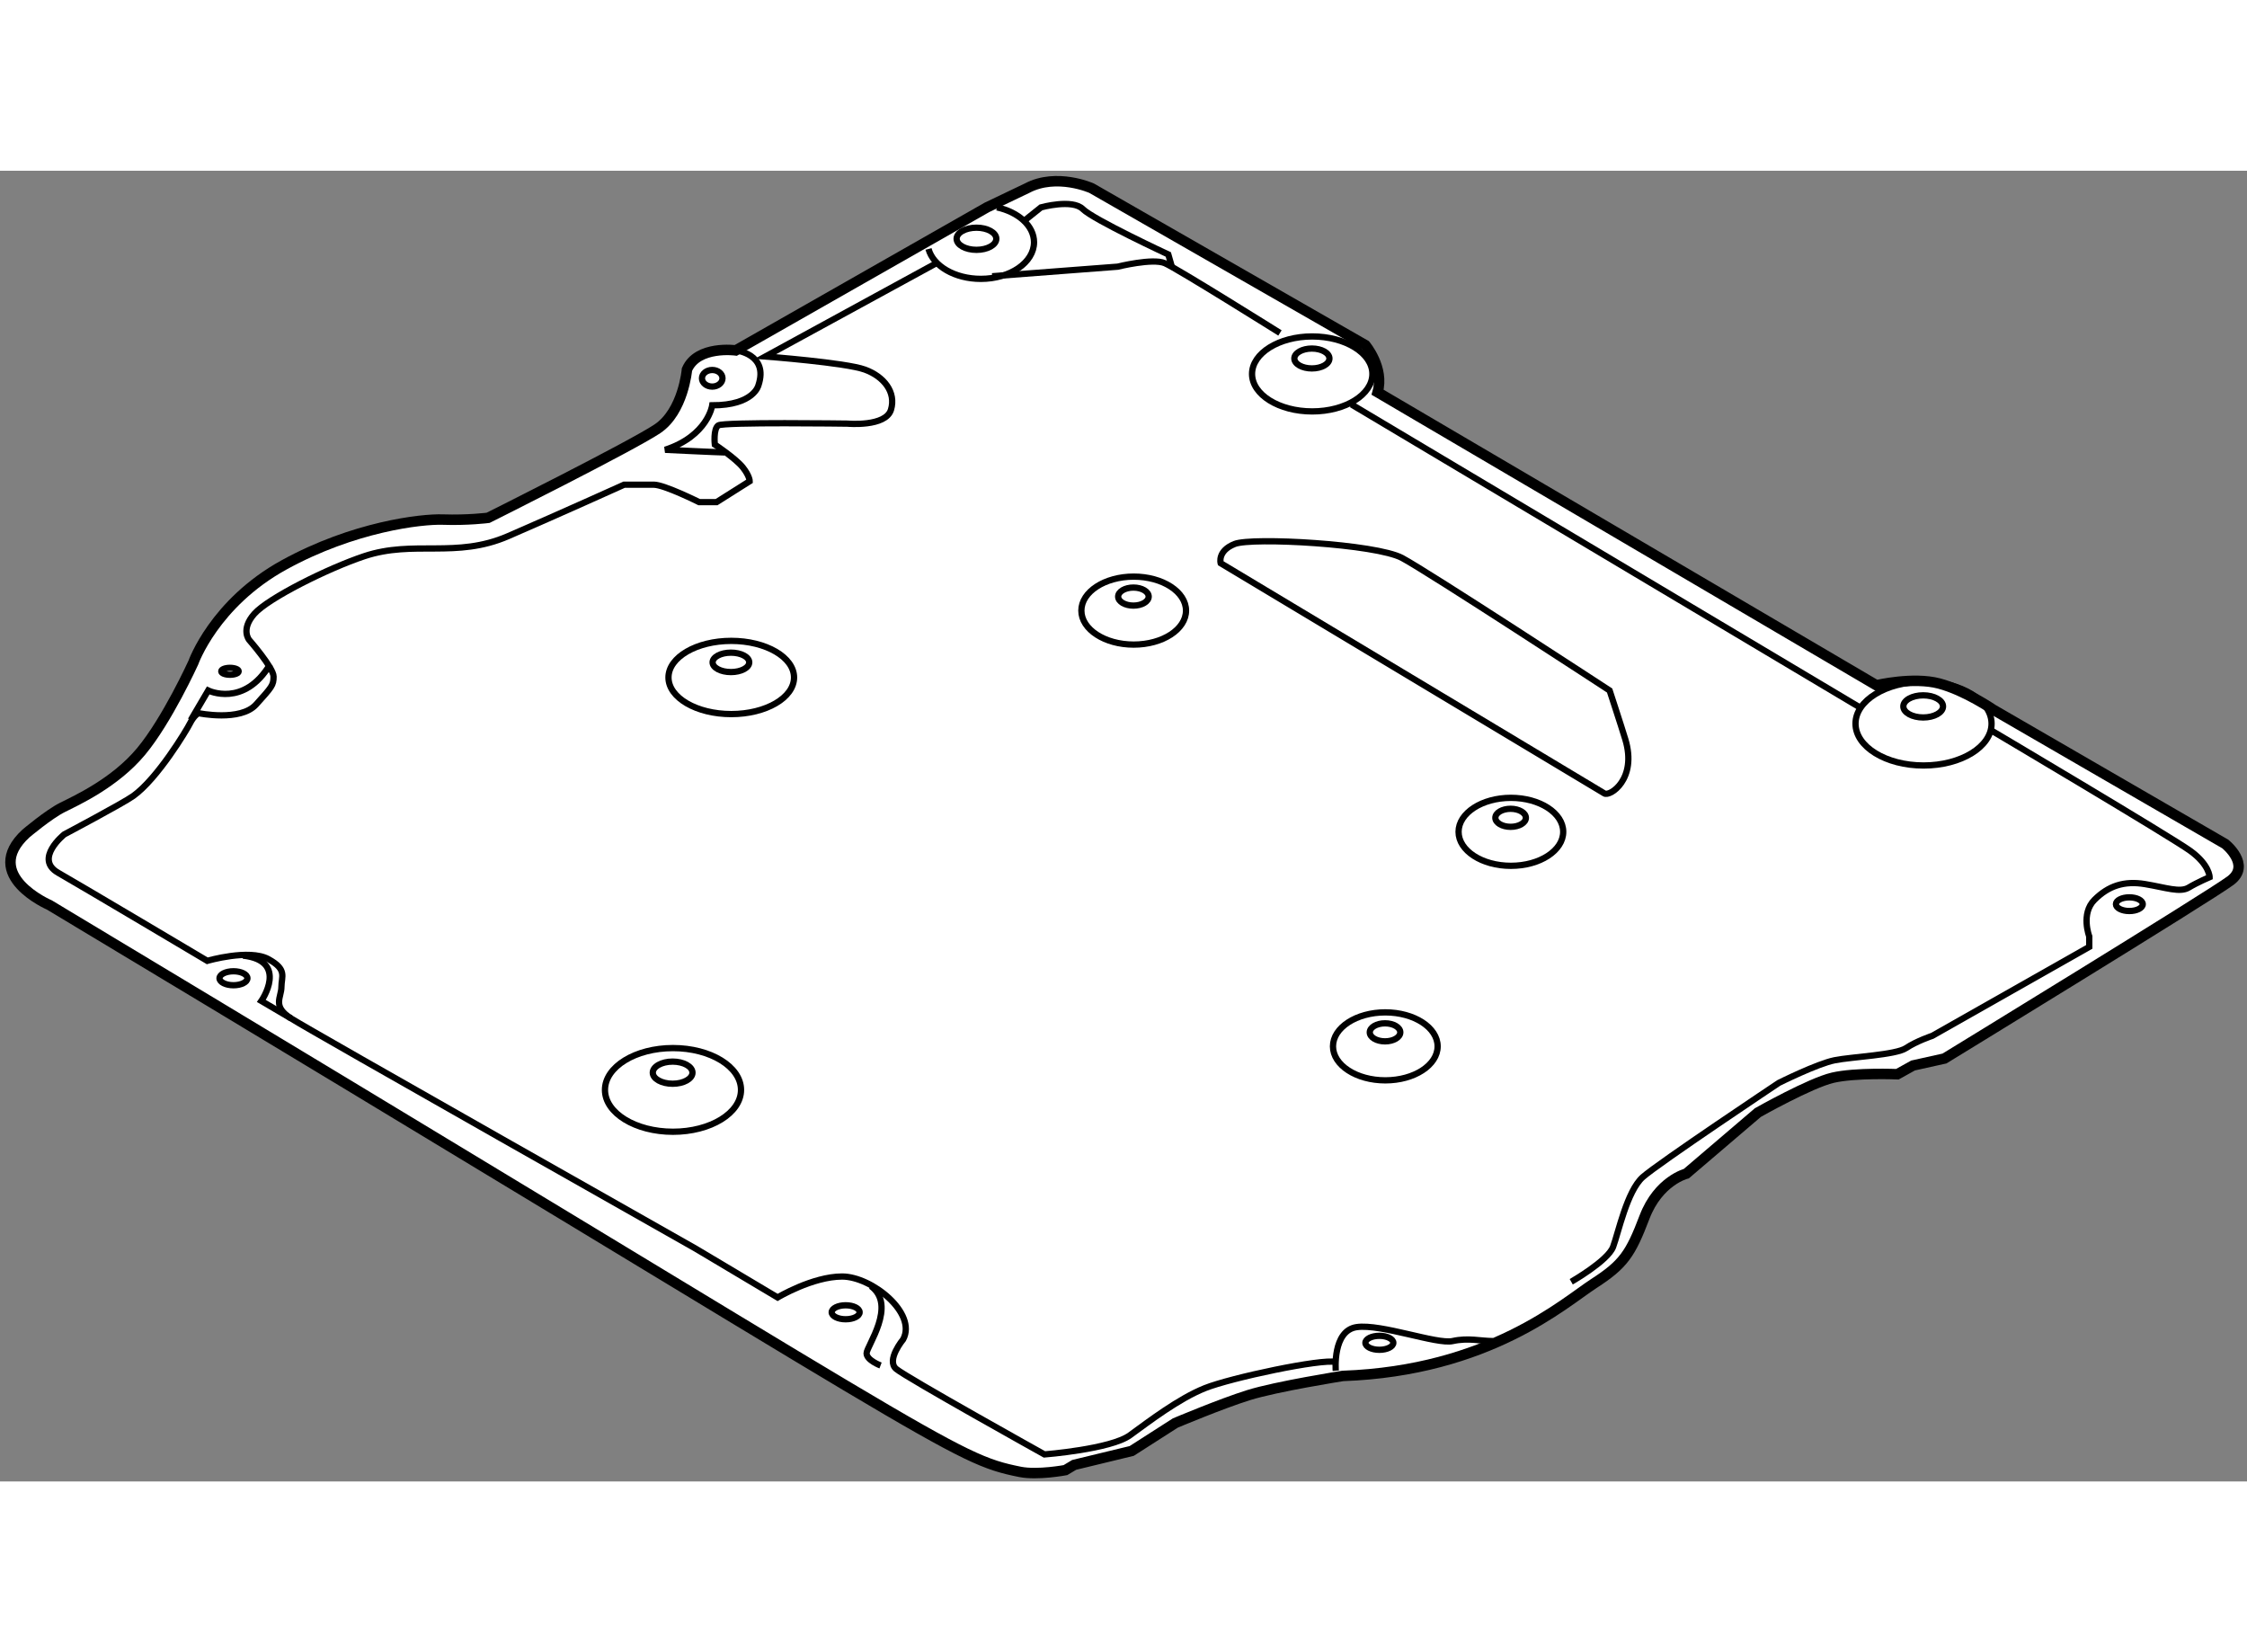 <?xml version="1.0" encoding="utf-8"?>
<!-- Generator: Adobe Illustrator 15.1.0, SVG Export Plug-In . SVG Version: 6.00 Build 0)  -->
<!DOCTYPE svg PUBLIC "-//W3C//DTD SVG 1.1//EN" "http://www.w3.org/Graphics/SVG/1.1/DTD/svg11.dtd">
<svg version="1.1" xmlns="http://www.w3.org/2000/svg" xmlns:xlink="http://www.w3.org/1999/xlink" x="0px" y="0px" width="244.8px"
	 height="180px" viewBox="22.595 101.833 107.36 62.625" enable-background="new 0 0 244.8 180" xml:space="preserve">
	
<rect x="22.595" y="101.833" width="107.36" height="62.625" fill="#808080" stroke="none"/>
	
<g><path fill="#FFFFFF" stroke="#000000" stroke-width="0.5" d="M45.917,118.416c0,0,6.833-3.416,8.083-4.25s1.417-2.833,1.417-2.833
				c0.5-1.167,2.333-0.917,2.333-0.917l12-6.833l1.917-0.917c1.417-0.75,3.083,0,3.083,0l13.083,7.5c0,0,0.916,1.083,0.583,2.25
				l23.833,14c0,0,1.75-0.416,3-0.083s2.583,1.25,2.583,1.25L128.917,134c0,0,1.25,1,0.25,1.75s-13.667,8.5-13.667,8.5l-1.5,0.333
				L113.25,145c0,0-2-0.084-3.083,0.166s-3.583,1.667-3.583,1.667l-3.417,2.917c0,0-1.333,0.333-2,2.083s-1,2.251-2.417,3.167
				s-5,4.166-12,4.416c0,0-3.167,0.5-4.5,0.917s-3.5,1.333-3.5,1.333L76.667,163l-2.75,0.666l-0.417,0.25
				c0,0-1.333,0.251-2.167,0.084c-3.276-0.656-3.387-1.26-46.375-27.084c0,0-3.292-1.416-1.125-3.416c0,0,1.083-0.916,1.75-1.25
				s2.5-1.167,3.75-2.667s2.5-4.25,2.5-4.25s1-2.834,4.333-4.667s6.57-2.2,7.583-2.166C44.958,118.541,45.917,118.416,45.917,118.416
				z"></path><ellipse fill="none" stroke="#000000" stroke-width="0.3" cx="54.733" cy="144.926" rx="0.948" ry="0.529"></ellipse><ellipse fill="none" stroke="#000000" stroke-width="0.3" cx="54.75" cy="145.75" rx="3.25" ry="1.999"></ellipse><ellipse fill="none" stroke="#000000" stroke-width="0.3" cx="114.483" cy="127.426" rx="0.948" ry="0.529"></ellipse><ellipse fill="none" stroke="#000000" stroke-width="0.3" cx="114.5" cy="128.25" rx="3.25" ry="1.999"></ellipse><ellipse fill="none" stroke="#000000" stroke-width="0.3" cx="85.276" cy="110.803" rx="0.838" ry="0.475"></ellipse><ellipse fill="none" stroke="#000000" stroke-width="0.3" cx="85.292" cy="111.541" rx="2.875" ry="1.791"></ellipse><ellipse fill="none" stroke="#000000" stroke-width="0.3" cx="69.25" cy="105.083" rx="0.948" ry="0.529"></ellipse><ellipse fill="none" stroke="#000000" stroke-width="0.3" cx="56.625" cy="111.749" rx="0.49" ry="0.397"></ellipse><path fill="none" stroke="#000000" stroke-width="0.3" d="M70.229,103.582c1.027,0.225,1.771,0.886,1.771,1.668
				c0,0.966-1.139,1.749-2.542,1.749c-1.244,0-2.28-0.615-2.499-1.429"></path><ellipse fill="none" stroke="#000000" stroke-width="0.3" cx="57.518" cy="125.322" rx="0.875" ry="0.464"></ellipse><ellipse fill="none" stroke="#000000" stroke-width="0.3" cx="57.534" cy="126.044" rx="3" ry="1.749"></ellipse><ellipse fill="none" stroke="#000000" stroke-width="0.3" cx="94.771" cy="132.749" rx="0.729" ry="0.431"></ellipse><ellipse fill="none" stroke="#000000" stroke-width="0.3" cx="94.784" cy="133.419" rx="2.5" ry="1.624"></ellipse><ellipse fill="none" stroke="#000000" stroke-width="0.3" cx="88.771" cy="142.999" rx="0.729" ry="0.431"></ellipse><ellipse fill="none" stroke="#000000" stroke-width="0.3" cx="88.784" cy="143.669" rx="2.5" ry="1.624"></ellipse><ellipse fill="none" stroke="#000000" stroke-width="0.3" cx="76.749" cy="122.179" rx="0.729" ry="0.431"></ellipse><ellipse fill="none" stroke="#000000" stroke-width="0.3" cx="76.762" cy="122.849" rx="2.5" ry="1.624"></ellipse><path fill="none" stroke="#000000" stroke-width="0.3" d="M70,106.874l6-0.458c0,0,1.667-0.416,2.25-0.166s5.5,3.333,5.5,3.333"></path><path fill="none" stroke="#000000" stroke-width="0.3" d="M71.5,104.25l0.833-0.667c0,0,1.5-0.417,2,0.083
				s4.083,2.167,4.083,2.167l0.167,0.583"></path><path fill="none" stroke="#000000" stroke-width="0.3" d="M99.25,131.583l-18.333-11c0,0-0.166-0.584,0.667-0.917s6.75,0,8,0.667
				s9.917,6.333,9.917,6.333s0.544,1.657,0.75,2.334C100.833,130.916,99.5,131.749,99.25,131.583z"></path><line fill="none" stroke="#000000" stroke-width="0.3" x1="87.167" y1="113" x2="111.5" y2="127.5"></line><path fill="none" stroke="#000000" stroke-width="0.3" d="M67.333,106.25l-8.167,4.458c0,0,3.833,0.292,4.75,0.625
				s1.5,1.083,1.25,1.917s-2.083,0.666-2.083,0.666s-5.917-0.083-6.167,0.084s-0.167,0.916-0.167,0.916s1,0.667,1.333,1.084
				s0.333,0.666,0.333,0.666l-1.583,1H56c0,0-1.667-0.833-2.167-0.833s-1.417,0-1.417,0s-3.042,1.375-5.542,2.458
				s-4.5,0.167-6.875,0.959c-1.729,0.576-4.583,2-5.25,2.75s-0.25,1.25-0.25,1.25s1.167,1.333,1.167,1.75s-0.083,0.5-0.833,1.333
				s-2.75,0.417-2.75,0.417s-0.208,0.083-0.417,0.5c-0.148,0.298-1.542,2.625-2.708,3.458c-0.479,0.343-3.292,1.833-3.292,1.833
				s-1.458,1.167-0.292,1.834s7.125,4.208,7.125,4.208s2-0.583,2.917-0.083s0.625,0.833,0.625,1.333s-0.458,0.917,0.458,1.5
				s19.333,11,19.333,11l3.917,2.333c0,0,1.667-1,3.083-1s3.583,1.75,2.917,3c0,0-0.833,1-0.333,1.417s7.083,4.083,7.083,4.083
				s3.167-0.249,4.083-0.916s2.333-1.75,3.583-2.25s5.583-1.416,6.25-1.25"></path><path fill="none" stroke="#000000" stroke-width="0.3" d="M57.75,110.416c0,0,1.583,0.167,1.083,1.667
				c0,0-0.208,0.958-2.208,0.958c0,0-0.208,1.458-2.25,2.125c0,0,2.583,0.125,2.833,0.125"></path><path fill="none" stroke="#000000" stroke-width="0.3" d="M35.5,125.416c-1.25,2.083-2.958,1.25-2.958,1.25l-0.833,1.417"></path><ellipse fill="none" stroke="#000000" stroke-width="0.3" cx="33.583" cy="125.749" rx="0.417" ry="0.165"></ellipse><path fill="none" stroke="#000000" stroke-width="0.3" d="M36.5,142.333l-1.417-0.833c0,0,1.333-1.918-0.875-2.167"></path><ellipse fill="none" stroke="#000000" stroke-width="0.3" cx="63" cy="156.374" rx="0.667" ry="0.334"></ellipse><ellipse fill="none" stroke="#000000" stroke-width="0.3" cx="88.5" cy="157.833" rx="0.667" ry="0.334"></ellipse><path fill="none" stroke="#000000" stroke-width="0.3" d="M64.667,158.916c0,0-0.667-0.25-0.667-0.583s1.458-2.291,0.208-3.208"></path><path fill="none" stroke="#000000" stroke-width="0.3" d="M86.417,159.166c0,0-0.167-1.916,1-2.083s3.833,0.834,4.583,0.667
				s1.333,0,1.917,0"></path><path fill="none" stroke="#000000" stroke-width="0.3" d="M97.667,154.916c0,0,1.75-0.999,2-1.666s0.667-2.668,1.417-3.334
				s6.5-4.5,6.5-4.5s1.833-0.916,2.667-1.083s2.917-0.249,3.417-0.583s1.25-0.584,1.25-0.584l7.5-4.25v-0.5
				c0,0-0.417-1.084,0.25-1.75s1.417-0.917,2.417-0.75s1.668,0.417,2.084,0.167s1-0.5,1-0.5s0-0.583-0.917-1.25s-9.5-5.75-9.5-5.75"></path><ellipse fill="none" stroke="#000000" stroke-width="0.3" cx="124.333" cy="136.876" rx="0.641" ry="0.327"></ellipse><ellipse fill="none" stroke="#000000" stroke-width="0.3" cx="33.75" cy="140.415" rx="0.667" ry="0.334"></ellipse></g>


</svg>